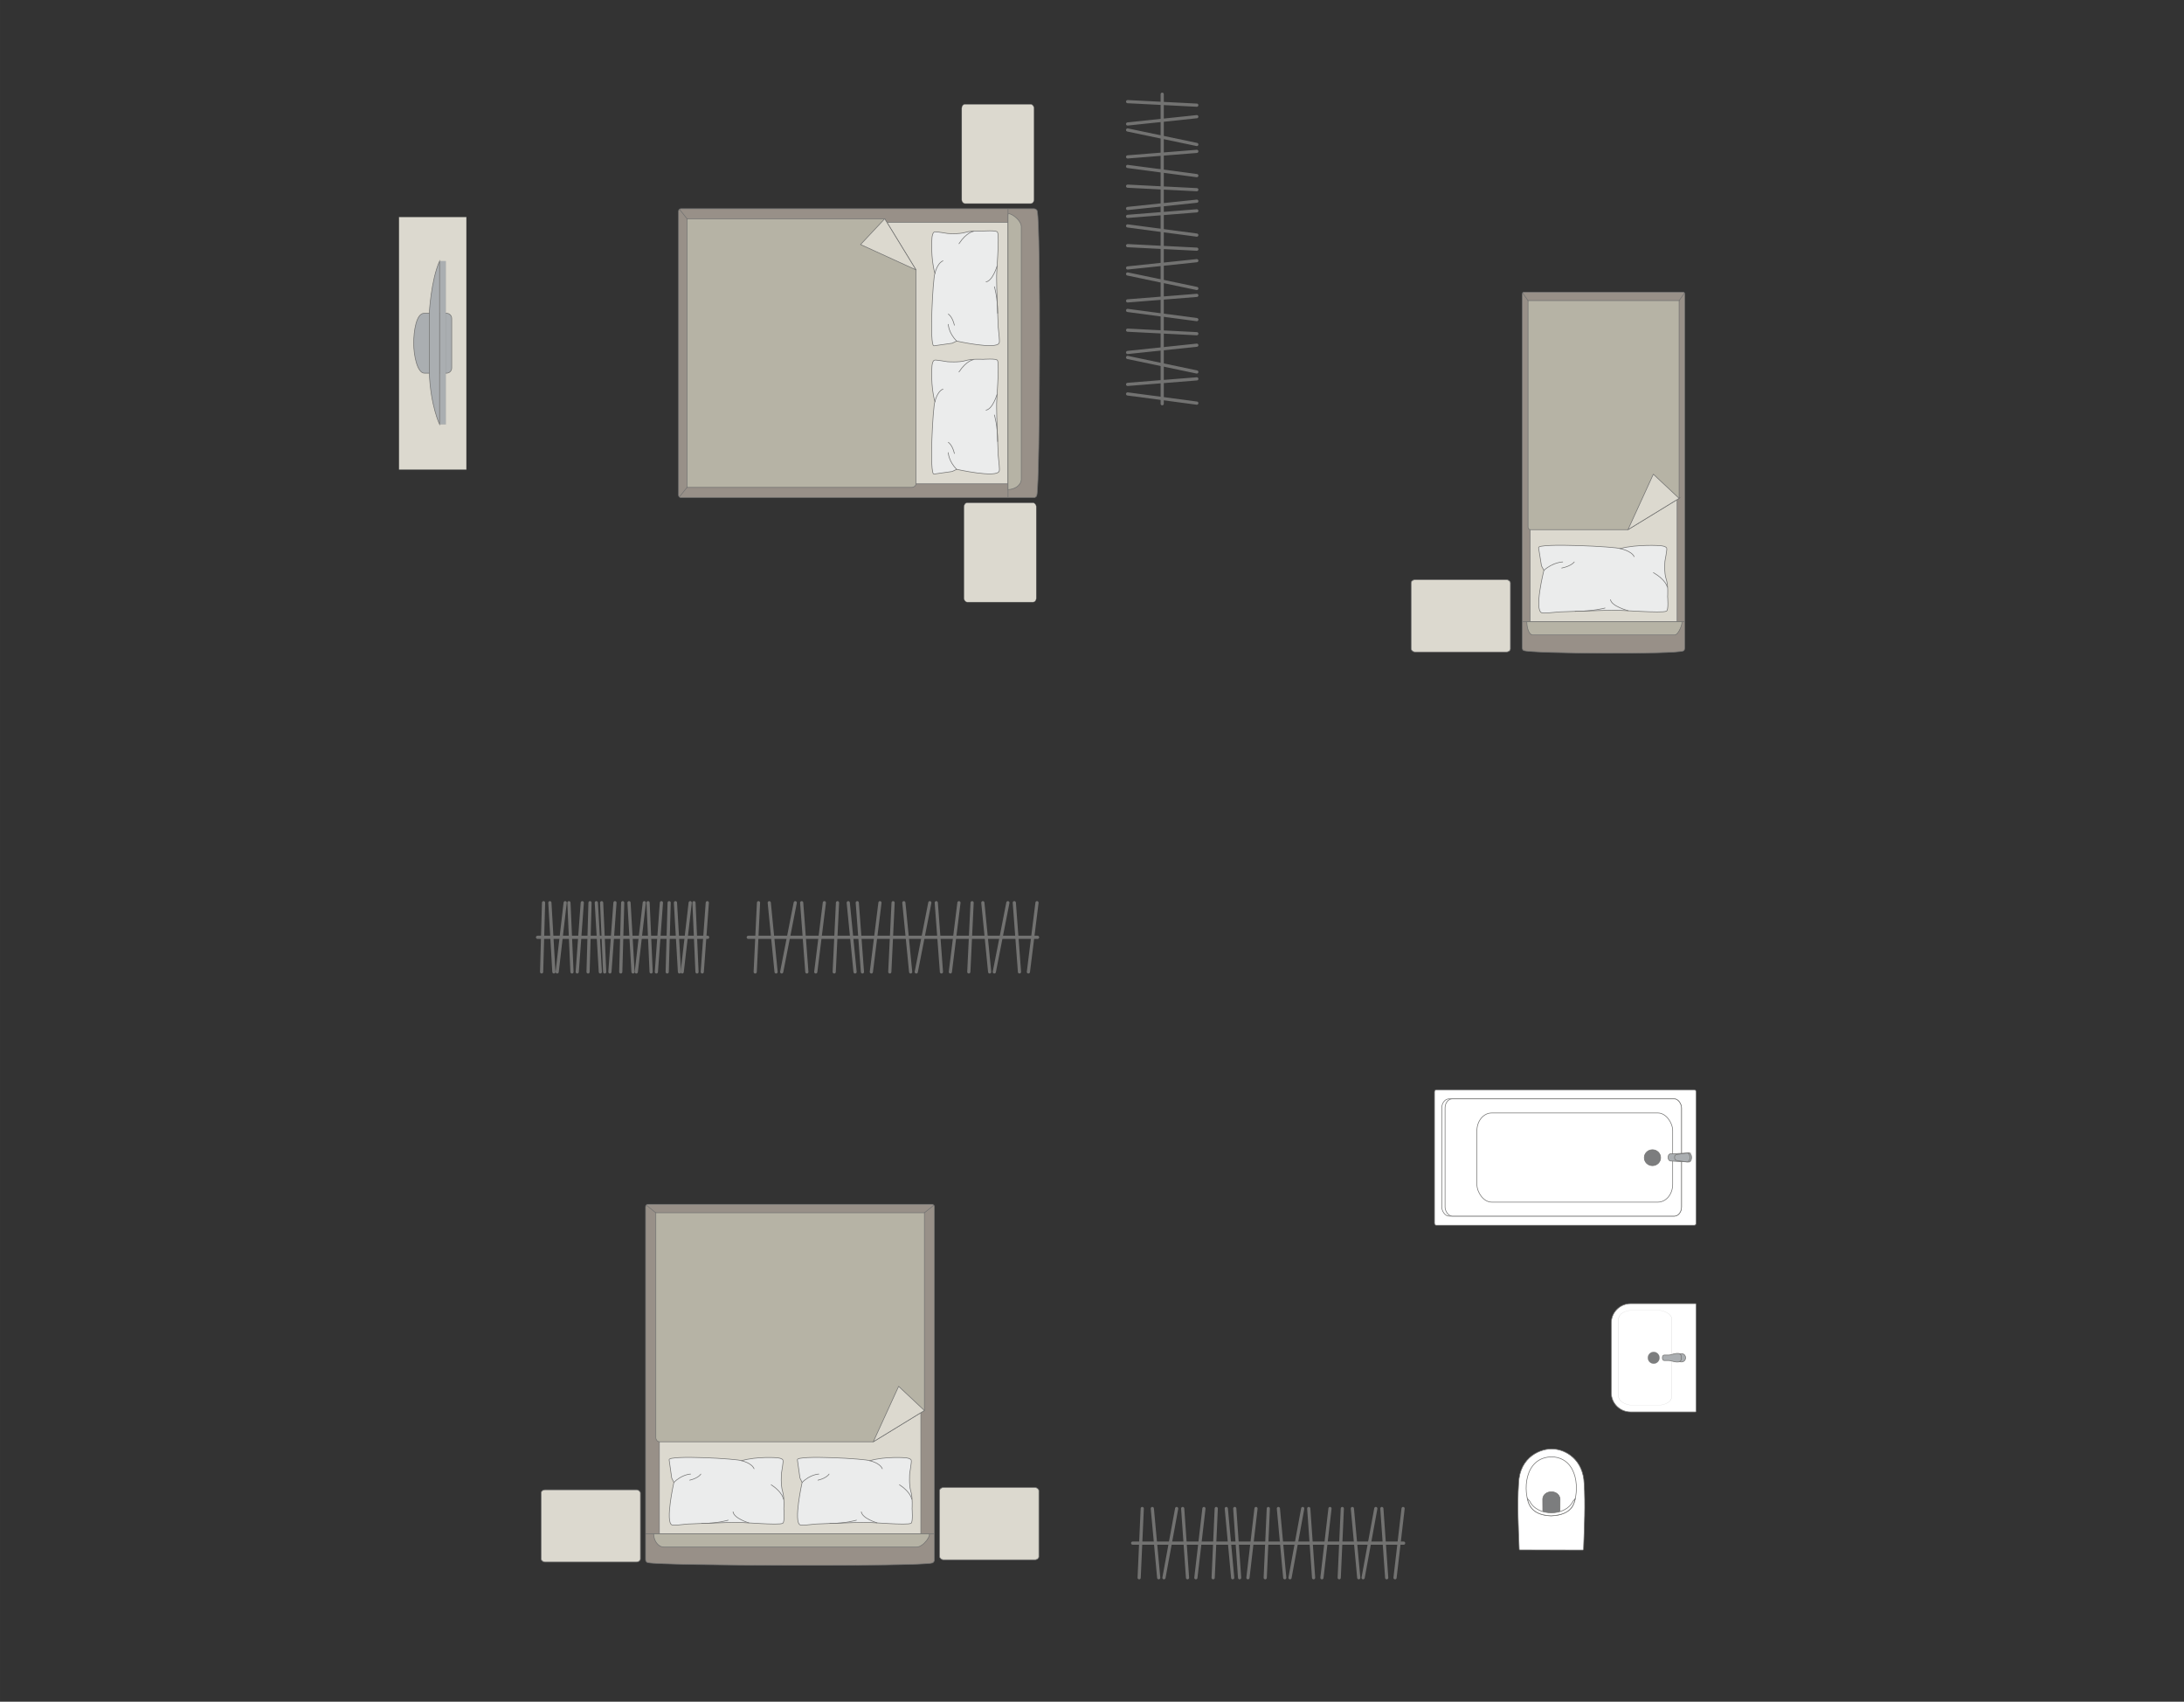 <?xml version="1.0" encoding="UTF-8"?>
<!DOCTYPE svg PUBLIC "-//W3C//DTD SVG 1.1//EN" "http://www.w3.org/Graphics/SVG/1.1/DTD/svg11.dtd">
<!-- Creator: CorelDRAW -->
<svg xmlns="http://www.w3.org/2000/svg" xml:space="preserve" width="120.978mm" height="94.25mm" version="1.1" style="shape-rendering:geometricPrecision; text-rendering:geometricPrecision; image-rendering:optimizeQuality; fill-rule:evenodd; clip-rule:evenodd"
viewBox="0 0 22560.39 17576.09"
 xmlns:xlink="http://www.w3.org/1999/xlink"
 xmlns:xodm="http://www.corel.com/coreldraw/odm/2003">
 <rect x="0" y="0" width="22560.39" height="17576.09" fill="#333333" stroke="none"/>
 <defs>
  <style type="text/css">
   <![CDATA[
    .str0 {stroke:#727271;stroke-width:6.56;stroke-miterlimit:22.926}
    .str1 {stroke:#727271;stroke-width:6.56;stroke-linejoin:round;stroke-miterlimit:22.926}
    .str2 {stroke:#727271;stroke-width:6.56;stroke-linecap:round;stroke-linejoin:round;stroke-miterlimit:22.926}
    .str3 {stroke:#727271;stroke-width:32.88;stroke-linecap:round;stroke-linejoin:round;stroke-miterlimit:22.926}
    .fil5 {fill:none}
    .fil7 {fill:#EBECEC}
    .fil3 {fill:#DCD9CF}
    .fil6 {fill:#B6B3A5}
    .fil2 {fill:#AAAEB1}
    .fil4 {fill:#989088}
    .fil1 {fill:#7C7D7E}
    .fil0 {fill:white}
   ]]>
  </style>
 </defs>
 <g id="мебель">
  <g id="_1187618292832">
   <rect class="fil0 str0" x="14818.1" y="11256.05" width="2702.45" height="1398.63" rx="17.05" ry="21.14"/>
   <rect class="fil0 str1" x="14893.38" y="11349.53" width="2476.16" height="1211.38" rx="76.19" ry="93.67"/>
   <rect class="fil0 str0" x="14927.31" y="11349.53" width="2442.23" height="1211.38" rx="75.15" ry="93.67"/>
   <rect class="fil0 str0" x="15256.33" y="11495.46" width="2022.09" height="920.68" rx="152.16" ry="182.69"/>
   <ellipse class="fil1 str0" cx="17069.66" cy="11957.25" rx="84.48" ry="82.18"/>
   <g>
    <path class="fil2 str0" d="M17445.2 11908.62l-188.72 8.62c-18.54,0.86 -25.55,20.68 -25.55,37.99l0 0c0,16.32 10.78,35 23.31,35.71l190.96 10.89c15.96,0.9 29.04,-20.98 29.04,-46.6l0 0c0,-25.64 -13.07,-47.33 -29.04,-46.6z"/>
    <path class="fil2 str0" d="M17428.56 11909.38l-104.97 14.17c-12.01,1.62 -25.47,6.96 -25.47,31.66l0 0c0,24.04 15.68,30.12 25.47,31.44l103.01 14.1c13.97,1.9 30.36,-18 30.36,-45.54l0 0c0,-27.66 -15.22,-47.63 -28.4,-45.84z"/>
   </g>
  </g>
  <g id="_1187618294656">
   <path class="fil0 str0" d="M16644.08 13664.46l0 720.11c0,109.37 89.46,198.83 198.83,198.83l671.27 0c3.52,0 6.38,-2.85 6.38,-6.38l0 -1106.15c0,-3.52 -2.85,-6.38 -6.38,-6.38l-670.13 0c-109.99,0 -199.97,89.98 -199.97,199.97z"/>
   <rect class="fil0 str0" transform="matrix(-2.66633E-15 -0.101 -0.162 4.2773E-15 17267.9 14513.9)" width="9710.38" height="3379.33" rx="865.68" ry="865.68"/>
   <circle class="fil1 str0" transform="matrix(-4.43952E-15 -0.168 -0.167 4.4176E-15 17082.3 14023.9)" r="362.43"/>
   <g>
    <ellipse class="fil2 str0" cx="17368.35" cy="14023.85" rx="43.13" ry="43.05"/>
    <path class="fil2 str0" d="M17238.29 14051.99l-48.19 0c-9.66,0 -17.55,-10.37 -17.55,-23.05l0 -10c0,-12.68 7.89,-23.05 17.55,-23.05l48.39 0c30.99,0 129.55,-52.1 129.55,23.05l0 10c0,70.99 -98.56,23.05 -129.76,23.05z"/>
   </g>
  </g>
  <g id="_1187618297584">
   <path class="fil0 str0" d="M15698.12 16008.62l650.55 1.14c5.61,0 8.97,-4.07 9.16,-8.91 8.49,-234.82 19.25,-463.15 6.08,-677.44 -8.91,-249.81 -191.84,-350.93 -315.23,-356.99 -125.13,-11.49 -352.96,76.09 -361.41,356.99 -15.57,223.76 -2.14,451.63 6.06,677.44 0.28,3.02 0.47,7.72 4.79,7.78z"/>
   <path class="fil0 str0" d="M15804.4 15552.33c74.57,138.04 362.88,138.04 442.36,0 70.14,-138.5 62.55,-491.12 -212.33,-505.35 -296.57,0 -304.75,370 -230.03,505.35z"/>
   <path class="fil1 str0" d="M16025.57 15624.5l72.56 0c10.18,-0.04 15.93,-8.41 15.96,-16.41 0.22,-42.84 0.45,-85.67 0.67,-128.51 -13.91,-98.26 -169.46,-92.7 -178.47,0.8 0.24,42.56 0.5,85.13 0.75,127.69 -0.28,7.76 3.8,16.17 11.02,16.39l77.5 0.04z"/>
   <path class="fil0 str0" d="M15799.81 15501.53l-22.84 -24.28c19.26,95.52 79.14,173.78 248.21,178.6 154.71,-8.56 224.49,-65.19 246.81,-176.45l-22.7 25.16c-37.48,79.65 -131.88,121.36 -223.71,119.95 -86.86,1.55 -185.35,-36.27 -225.78,-122.97z"/>
  </g>
  <rect class="fil3 str0" x="9705.81" y="15364.07" width="1025.66" height="745.94" rx="39.87" ry="33.14"/>
  <rect class="fil3 str0" x="5589.62" y="15387.44" width="1025.66" height="745.94" rx="39.87" ry="33.14"/>
  <g id="_1187618299120">
   <g>
    <path class="fil4 str0" d="M6695.41 16139.96c127.63,32.24 2805.93,41.01 2931.32,3.58 14.21,0 25.83,-18.91 25.83,-32.97l0 -3646.54c0,-14.08 -11.62,-25.62 -25.83,-25.62l-2932.09 0c-14.21,0 -25.83,11.54 -25.83,25.62l0 3377.5 0 269.04c0,14.08 12.38,29.39 26.59,29.39z"/>
    <line class="fil5 str0" x1="6668.81" y1="15841.84" x2="9652.56" y2= "15841.84" />
    <polygon class="fil3 str0" points="9512.08,15841.84 9512.08,12555.64 6811.18,12555.64 6811.18,15841.84 "/>
    <line class="fil5 str0" x1="6675.6" y1="12446.76" x2="6811.18" y2= "12555.64" />
    <line class="fil5 str0" x1="9512.08" y1="12555.64" x2="9646.83" y2= "12448.01" />
    <path class="fil6 str0" d="M6751.8 15841.84c0.69,62.68 38.71,134.47 105.74,137.2l2610.1 0c77.17,-1.04 161.4,-137.2 124.09,-137.2l-2839.93 0z"/>
    <path class="fil6 str0" d="M9549.02 14568.33l0 -2042.61 -2774.41 0 0 2322.71c-0.11,21.18 16.28,42.37 36.57,43.04 899.11,0 1310.55,0 2209.67,0 82.78,-50.65 504.38,-308.57 528.18,-323.14z"/>
    <polygon class="fil3 str1" points="9549,14568.31 9282.74,14318.66 9020.84,14891.45 "/>
   </g>
   <g>
    <path class="fil7 str2" d="M8266.51 15750.47c14.75,8.07 108.4,-4.89 162.76,-9.75 0,0 452.97,-18.76 497.35,-16.45 56.19,-4.74 443.33,32.77 484.02,8.9 21.91,-8.07 11.1,-150.73 11.1,-150.73 0,0 7.52,-114.05 -13.22,-179.92 -20.76,-65.88 -11.43,-185.66 -11.43,-185.66 0,0 21.69,-127.07 16.28,-132.48 -2.97,-23.48 -60.23,-27.88 -60.23,-27.88 0,0 -207.15,-16.52 -369.29,30.49 -27.9,-19.45 -760.8,-61.19 -747,-9.21l26.57 187.62 22.28 46.25c0,0 -92.38,412.2 -19.19,438.83z"/>
    <path class="fil5 str2" d="M8897.09 15614.78c10.46,69.15 162,113.46 162,113.46"/>
    <path class="fil5 str2" d="M9291.15 15335.24c118.44,77.32 127.05,149.5 127.05,149.5"/>
    <path class="fil5 str2" d="M9114.4 15170.17c-26.82,-62.79 -130.56,-83.19 -130.56,-83.19"/>
    <path class="fil5 str2" d="M8285.7 15311.63c84.79,-84.96 172.78,-86.75 172.78,-86.75"/>
    <path class="fil5 str2" d="M8449.32 15288.06c91.12,-21.37 115.21,-63.2 115.21,-63.2"/>
    <path class="fil5 str2" d="M8572.78 15734.99c161.64,0.58 274.32,-33.87 274.32,-33.87"/>
   </g>
   <g>
    <path class="fil7 str2" d="M6941.7 15750.47c14.75,8.07 108.4,-4.89 162.76,-9.75 0,0 452.97,-18.76 497.35,-16.45 56.19,-4.74 443.33,32.77 484.02,8.9 21.91,-8.07 11.1,-150.73 11.1,-150.73 0,0 7.52,-114.05 -13.22,-179.92 -20.76,-65.88 -11.43,-185.66 -11.43,-185.66 0,0 21.69,-127.07 16.28,-132.48 -2.97,-23.48 -60.23,-27.88 -60.23,-27.88 0,0 -207.15,-16.52 -369.29,30.49 -27.9,-19.45 -760.8,-61.19 -747,-9.21l26.57 187.62 22.28 46.25c0,0 -92.38,412.2 -19.19,438.83z"/>
    <path class="fil5 str2" d="M7572.27 15614.78c10.46,69.15 162,113.46 162,113.46"/>
    <path class="fil5 str2" d="M7966.33 15335.24c118.44,77.32 127.05,149.5 127.05,149.5"/>
    <path class="fil5 str2" d="M7789.58 15170.17c-26.82,-62.79 -130.56,-83.19 -130.56,-83.19"/>
    <path class="fil5 str2" d="M6960.88 15311.63c84.79,-84.96 172.78,-86.75 172.78,-86.75"/>
    <path class="fil5 str2" d="M7124.51 15288.06c91.12,-21.37 115.21,-63.2 115.21,-63.2"/>
    <path class="fil5 str2" d="M7247.96 15734.99c161.64,0.58 274.32,-33.87 274.32,-33.87"/>
   </g>
  </g>
  <rect class="fil3 str0" transform="matrix(-1.29034E-14 -0.487 -0.405 1.07249E-14 10680.8 2102.54)" width="2105.2" height="1842.05" rx="81.83" ry="81.83"/>
  <rect class="fil3 str0" transform="matrix(-1.29034E-14 -0.487 -0.405 1.07249E-14 10704.1 6218.73)" width="2105.2" height="1842.05" rx="81.83" ry="81.83"/>
  <g id="_1187618324272">
   <g>
    <path class="fil4 str0" d="M10710.7 5112.94c32.24,-127.63 41.01,-2805.93 3.58,-2931.32 0,-14.21 -18.91,-25.83 -32.97,-25.83l-3646.54 0c-14.08,0 -25.62,11.62 -25.62,25.83l0 2932.09c0,14.21 11.54,25.83 25.62,25.83l3377.5 0 269.04 0c14.08,0 29.39,-12.38 29.39,-26.59z"/>
    <line class="fil5 str0" x1="10412.59" y1="5139.53" x2="10412.59" y2= "2155.79" />
    <polygon class="fil3 str0" points="10412.59,2296.27 7126.39,2296.27 7126.39,4997.17 10412.59,4997.17 "/>
    <line class="fil5 str0" x1="7017.5" y1="5132.75" x2="7126.39" y2= "4997.17" />
    <line class="fil5 str0" x1="7126.39" y1="2296.27" x2="7018.75" y2= "2161.52" />
    <path class="fil6 str0" d="M10412.59 5056.55c62.68,-0.69 134.47,-38.71 137.2,-105.74l0 -2610.1c-1.04,-77.17 -137.2,-161.4 -137.2,-124.09l0 2839.93z"/>
    <path class="fil6 str0" d="M9139.07 2259.33l-2042.61 0 0 2774.41 2322.71 0c21.18,0.11 42.37,-16.28 43.04,-36.57 0,-899.11 0,-1310.55 0,-2209.67 -50.65,-82.78 -308.57,-504.38 -323.14,-528.18z"/>
    <polygon class="fil3 str1" points="9139.05,2259.35 8889.41,2525.61 9462.19,2787.51 "/>
   </g>
   <g>
    <path class="fil7 str2" d="M10321.21 3541.83c8.07,-14.75 -4.89,-108.4 -9.75,-162.76 0,0 -18.76,-452.97 -16.45,-497.35 -4.74,-56.19 32.77,-443.33 8.9,-484.02 -8.07,-21.91 -150.73,-11.1 -150.73,-11.1 0,0 -114.05,-7.52 -179.92,13.22 -65.88,20.76 -185.66,11.43 -185.66,11.43 0,0 -127.07,-21.69 -132.48,-16.28 -23.48,2.97 -27.88,60.23 -27.88,60.23 0,0 -16.52,207.15 30.49,369.29 -19.45,27.9 -61.19,760.8 -9.21,747l187.62 -26.57 46.25 -22.28c0,0 412.2,92.38 438.83,19.19z"/>
    <path class="fil5 str2" d="M10185.53 2911.26c69.15,-10.46 113.46,-162 113.46,-162"/>
    <path class="fil5 str2" d="M9905.99 2517.2c77.32,-118.44 149.5,-127.05 149.5,-127.05"/>
    <path class="fil5 str2" d="M9740.91 2693.95c-62.79,26.82 -83.19,130.56 -83.19,130.56"/>
    <path class="fil5 str2" d="M9882.38 3522.64c-84.96,-84.79 -86.75,-172.78 -86.75,-172.78"/>
    <path class="fil5 str2" d="M9858.81 3359.02c-21.37,-91.12 -63.2,-115.21 -63.2,-115.21"/>
    <path class="fil5 str2" d="M10305.73 3235.57c0.58,-161.64 -33.87,-274.32 -33.87,-274.32"/>
   </g>
   <g>
    <path class="fil7 str2" d="M10321.21 4866.65c8.07,-14.75 -4.89,-108.4 -9.75,-162.76 0,0 -18.76,-452.97 -16.45,-497.35 -4.74,-56.19 32.77,-443.33 8.9,-484.02 -8.07,-21.91 -150.73,-11.1 -150.73,-11.1 0,0 -114.05,-7.52 -179.92,13.22 -65.88,20.76 -185.66,11.43 -185.66,11.43 0,0 -127.07,-21.69 -132.48,-16.28 -23.48,2.97 -27.88,60.23 -27.88,60.23 0,0 -16.52,207.15 30.49,369.29 -19.45,27.9 -61.19,760.8 -9.21,747l187.62 -26.57 46.25 -22.28c0,0 412.2,92.38 438.83,19.19z"/>
    <path class="fil5 str2" d="M10185.53 4236.08c69.15,-10.46 113.46,-162 113.46,-162"/>
    <path class="fil5 str2" d="M9905.99 3842.02c77.32,-118.44 149.5,-127.05 149.5,-127.05"/>
    <path class="fil5 str2" d="M9740.91 4018.77c-62.79,26.82 -83.19,130.56 -83.19,130.56"/>
    <path class="fil5 str2" d="M9882.38 4847.46c-84.96,-84.79 -86.75,-172.78 -86.75,-172.78"/>
    <path class="fil5 str2" d="M9858.81 4683.84c-21.37,-91.12 -63.2,-115.21 -63.2,-115.21"/>
    <path class="fil5 str2" d="M10305.73 4560.39c0.58,-161.64 -33.87,-274.32 -33.87,-274.32"/>
   </g>
  </g>
  <g id="_1187618333248">
   <rect class="fil3 str0" transform="matrix(-6.2562E-15 -0.236 0.252 -6.6673E-15 4121.96 4850.32)" width="11052.27" height="2763.08"/>
   <g>
    <path class="fil2 str0" d="M4273.47 3545.8l0 0c0,-126.16 26.95,-309.95 107.28,-309.95l232.53 0c29.02,0 52.77,23.76 52.77,52.77l0 512.63c0,29.02 -23.74,52.77 -52.77,52.77l-229.64 0c-73.01,0 -110.17,-184.77 -110.17,-308.22z"/>
    <rect class="fil2 str0" transform="matrix(-3.7352E-15 -0.141 0.152 -4.02768E-15 4540.81 4383.75)" width="11965.11" height="419.38"/>
    <path class="fil2 str0" d="M4434.68 3849.96l0 -615.84c0,0 16.84,-336.9 106.13,-537.84l0 1687.47c0,0 -93.37,-194.56 -106.13,-533.79z"/>
   </g>
  </g>
  <g id="_1187618339680">
   <g>
    <path class="fil4 str0" d="M15739.88 6719.07c71.8,32.24 1578.34,41.01 1648.87,3.58 8,0 14.53,-18.91 14.53,-32.97l0 -3646.54c0,-14.08 -6.53,-25.62 -14.53,-25.62l-1649.3 0c-8,0 -14.53,11.54 -14.53,25.62l0 3377.5 0 269.04c0,14.08 6.97,29.39 14.96,29.39z"/>
    <line class="fil5 str0" x1="15724.92" y1="6420.96" x2="17403.27" y2= "6420.96" />
    <polygon class="fil3 str0" points="17324.26,6420.96 17324.26,3134.76 15805,3134.76 15805,6420.96 "/>
    <line class="fil5 str0" x1="15728.74" y1="3025.87" x2="15805" y2= "3134.76" />
    <line class="fil5 str0" x1="17324.26" y1="3134.76" x2="17400.05" y2= "3027.12" />
    <path class="fil6 str0" d="M15771.6 6420.96c0.39,62.68 21.78,134.47 59.49,137.2l1468.17 0c43.41,-1.04 90.8,-137.2 69.8,-137.2l-1597.46 0z"/>
    <path class="fil6 str0" d="M17345.04 5147.42l0 -2042.6 -1560.61 0 0 2339.25c0.73,21.17 13.54,26.48 25.72,26.48 505.74,0 500.97,0 1006.71,0 96.64,-59.12 453.47,-277.43 528.18,-323.14z"/>
    <polygon class="fil3 str1" points="17345.02,5147.4 17078.75,4897.76 16816.86,5470.54 "/>
   </g>
   <g>
    <path class="fil7 str2" d="M15926.69 6329.58c16.58,8.07 121.94,-4.89 183.09,-9.75 0,0 509.6,-18.76 559.53,-16.45 63.2,-4.74 498.75,32.77 544.51,8.9 24.67,-8.07 12.48,-150.73 12.48,-150.73 0,0 8.47,-114.05 -14.86,-179.92 -23.33,-65.88 -12.87,-185.66 -12.87,-185.66 0,0 24.39,-127.07 18.33,-132.48 -3.34,-23.48 -67.77,-27.88 -67.77,-27.88 0,0 -233.05,-16.52 -415.47,30.49 -31.37,-19.45 -855.87,-61.19 -840.37,-9.21l29.91 187.62 25.06 46.25c0,0 -103.93,412.2 -21.58,438.83z"/>
    <path class="fil5 str2" d="M16636.08 6193.89c11.77,69.15 182.25,113.46 182.25,113.46"/>
    <path class="fil5 str2" d="M17079.39 5914.36c133.26,77.32 142.94,149.5 142.94,149.5"/>
    <path class="fil5 str2" d="M16880.56 5749.28c-30.17,-62.79 -146.89,-83.19 -146.89,-83.19"/>
    <path class="fil5 str2" d="M15948.27 5890.75c95.39,-84.96 194.37,-86.75 194.37,-86.75"/>
    <path class="fil5 str2" d="M16132.35 5867.18c102.49,-21.37 129.61,-63.2 129.61,-63.2"/>
    <path class="fil5 str2" d="M16271.22 6314.1c181.84,0.58 308.59,-33.87 308.59,-33.87"/>
   </g>
  </g>
  <rect class="fil3 str0" x="14576.6" y="5987.9" width="1025.66" height="745.94" rx="39.87" ry="33.14"/>
  <g id="_1187618284432">
   <line class="fil5 str3" x1="12005.4" y1="972.94" x2="12005.4" y2= "4170.17" />
   <line class="fil5 str3" x1="11647.93" y1="1049.79" x2="12362.88" y2= "1086.31" />
   <line class="fil5 str3" x1="12362.88" y1="1205.08" x2="11647.93" y2= "1280.36" />
   <line class="fil5 str3" x1="11647.93" y1="1342.39" x2="12362.88" y2= "1492.24" />
   <line class="fil5 str3" x1="11647.93" y1="1620.47" x2="12362.88" y2= "1563.35" />
   <line class="fil5 str3" x1="12362.88" y1="1814" x2="11647.93" y2= "1718.97" />
   <line class="fil5 str3" x1="11647.93" y1="1922.82" x2="12362.88" y2= "1959.33" />
   <line class="fil5 str3" x1="12362.88" y1="2077.93" x2="11647.93" y2= "2153.22" />
   <line class="fil5 str3" x1="11647.93" y1="2234.79" x2="12362.88" y2= "2177.67" />
   <line class="fil5 str3" x1="12362.88" y1="2428.34" x2="11647.93" y2= "2333.31" />
   <line class="fil5 str3" x1="11647.93" y1="2537.13" x2="12362.88" y2= "2573.65" />
   <line class="fil5 str3" x1="12362.88" y1="2692.42" x2="11647.93" y2= "2767.53" />
   <line class="fil5 str3" x1="11647.93" y1="2829.73" x2="12362.88" y2= "2979.42" />
   <line class="fil5 str3" x1="12362.88" y1="3050.69" x2="11647.93" y2= "3107.79" />
   <line class="fil5 str3" x1="11647.93" y1="3206.31" x2="12362.88" y2= "3301.16" />
   <line class="fil5 str3" x1="12362.88" y1="3446.67" x2="11647.93" y2= "3410.16" />
   <line class="fil5 str3" x1="11647.93" y1="3640.56" x2="12362.88" y2= "3565.27" />
   <line class="fil5 str3" x1="12362.88" y1="3841.96" x2="11647.93" y2= "3692.08" />
   <line class="fil5 str3" x1="11647.93" y1="3970.17" x2="12362.88" y2= "3913.05" />
   <line class="fil5 str3" x1="12362.88" y1="4163.7" x2="11647.93" y2= "4068.69" />
  </g>
  <g id="_1188005585376">
   <line class="fil5 str3" x1="7729.29" y1="9681.01" x2="10718.05" y2= "9681.01" />
   <line class="fil5 str3" x1="7801.14" y1="10038.48" x2="7835.27" y2= "9323.54" />
   <line class="fil5 str3" x1="7946.3" y1="9323.54" x2="8016.68" y2= "10038.48" />
   <line class="fil5 str3" x1="8074.64" y1="10038.48" x2="8214.75" y2= "9323.54" />
   <line class="fil5 str3" x1="8334.6" y1="10038.48" x2="8281.19" y2= "9323.54" />
   <line class="fil5 str3" x1="8515.51" y1="9323.54" x2="8426.69" y2= "10038.48" />
   <line class="fil5 str3" x1="8617.23" y1="10038.48" x2="8651.36" y2= "9323.54" />
   <line class="fil5 str3" x1="8762.23" y1="9323.54" x2="8832.6" y2= "10038.48" />
   <line class="fil5 str3" x1="8908.86" y1="10038.48" x2="8855.47" y2= "9323.54" />
   <line class="fil5 str3" x1="9089.78" y1="9323.54" x2="9000.96" y2= "10038.48" />
   <line class="fil5 str3" x1="9191.49" y1="10038.48" x2="9225.62" y2= "9323.54" />
   <line class="fil5 str3" x1="9336.65" y1="9323.54" x2="9406.86" y2= "10038.48" />
   <line class="fil5 str3" x1="9464.99" y1="10038.48" x2="9604.93" y2= "9323.54" />
   <line class="fil5 str3" x1="9671.56" y1="9323.54" x2="9724.95" y2= "10038.48" />
   <line class="fil5 str3" x1="9817.03" y1="10038.48" x2="9905.71" y2= "9323.54" />
   <line class="fil5 str3" x1="10041.73" y1="9323.54" x2="10007.6" y2= "10038.48" />
   <line class="fil5 str3" x1="10222.97" y1="10038.48" x2="10152.59" y2= "9323.54" />
   <line class="fil5 str3" x1="10411.23" y1="9323.54" x2="10271.14" y2= "10038.48" />
   <line class="fil5 str3" x1="10531.08" y1="10038.48" x2="10477.69" y2= "9323.54" />
   <line class="fil5 str3" x1="10712.01" y1="9323.54" x2="10623.19" y2= "10038.48" />
  </g>
  <g id="_1188005564400">
   <line class="fil5 str3" x1="5552.56" y1="9681.01" x2="7309.91" y2= "9681.01" />
   <line class="fil5 str3" x1="5594.8" y1="10038.48" x2="5614.86" y2= "9323.54" />
   <line class="fil5 str3" x1="5680.15" y1="9323.54" x2="5721.53" y2= "10038.48" />
   <line class="fil5 str3" x1="5755.62" y1="10038.48" x2="5837.99" y2= "9323.54" />
   <line class="fil5 str3" x1="5908.46" y1="10038.48" x2="5877.08" y2= "9323.54" />
   <line class="fil5 str3" x1="6014.85" y1="9323.54" x2="5962.62" y2= "10038.48" />
   <line class="fil5 str3" x1="6074.66" y1="10038.48" x2="6094.72" y2= "9323.54" />
   <line class="fil5 str3" x1="6159.92" y1="9323.54" x2="6201.3" y2= "10038.48" />
   <line class="fil5 str3" x1="6246.13" y1="10038.48" x2="6214.74" y2= "9323.54" />
   <line class="fil5 str3" x1="6352.52" y1="9323.54" x2="6300.28" y2= "10038.48" />
   <line class="fil5 str3" x1="6412.32" y1="10038.48" x2="6432.39" y2= "9323.54" />
   <line class="fil5 str3" x1="6497.66" y1="9323.54" x2="6538.95" y2= "10038.48" />
   <line class="fil5 str3" x1="6573.13" y1="10038.48" x2="6655.41" y2= "9323.54" />
   <line class="fil5 str3" x1="6694.59" y1="9323.54" x2="6725.97" y2= "10038.48" />
   <line class="fil5 str3" x1="6780.13" y1="10038.48" x2="6832.27" y2= "9323.54" />
   <line class="fil5 str3" x1="6912.23" y1="9323.54" x2="6892.17" y2= "10038.48" />
   <line class="fil5 str3" x1="7018.81" y1="10038.48" x2="6977.43" y2= "9323.54" />
   <line class="fil5 str3" x1="7129.5" y1="9323.54" x2="7047.13" y2= "10038.48" />
   <line class="fil5 str3" x1="7199.98" y1="10038.48" x2="7168.59" y2= "9323.54" />
   <line class="fil5 str3" x1="7306.36" y1="9323.54" x2="7254.13" y2= "10038.48" />
  </g>
  <g id="_1188005570496">
   <line class="fil5 str3" x1="11700.04" y1="15938.28" x2="14499.38" y2= "15938.28" />
   <line class="fil5 str3" x1="11767.32" y1="16295.75" x2="11799.3" y2= "15580.8" />
   <line class="fil5 str3" x1="11903.29" y1="15580.8" x2="11969.21" y2= "16295.75" />
   <line class="fil5 str3" x1="12023.49" y1="16295.75" x2="12154.72" y2= "15580.8" />
   <line class="fil5 str3" x1="12266.97" y1="16295.75" x2="12216.97" y2= "15580.8" />
   <line class="fil5 str3" x1="12436.42" y1="15580.8" x2="12353.23" y2= "16295.75" />
   <line class="fil5 str3" x1="12531.72" y1="16295.75" x2="12563.68" y2= "15580.8" />
   <line class="fil5 str3" x1="12667.52" y1="15580.8" x2="12733.44" y2= "16295.75" />
   <line class="fil5 str3" x1="12804.86" y1="16295.75" x2="12754.85" y2= "15580.8" />
   <line class="fil5 str3" x1="12974.32" y1="15580.8" x2="12891.11" y2= "16295.75" />
   <line class="fil5 str3" x1="13069.57" y1="16295.75" x2="13101.54" y2= "15580.8" />
   <line class="fil5 str3" x1="13205.54" y1="15580.8" x2="13271.29" y2= "16295.75" />
   <line class="fil5 str3" x1="13325.75" y1="16295.75" x2="13456.81" y2= "15580.8" />
   <line class="fil5 str3" x1="13519.21" y1="15580.8" x2="13569.22" y2= "16295.75" />
   <line class="fil5 str3" x1="13655.47" y1="16295.75" x2="13738.53" y2= "15580.8" />
   <line class="fil5 str3" x1="13865.92" y1="15580.8" x2="13833.95" y2= "16295.75" />
   <line class="fil5 str3" x1="14035.67" y1="16295.75" x2="13969.77" y2= "15580.8" />
   <line class="fil5 str3" x1="14212.01" y1="15580.8" x2="14080.8" y2= "16295.75" />
   <line class="fil5 str3" x1="14324.28" y1="16295.75" x2="14274.26" y2= "15580.8" />
   <line class="fil5 str3" x1="14493.73" y1="15580.8" x2="14410.52" y2= "16295.75" />
  </g>
 </g>
 <g id="контур">
  <polygon class="fil5" points="-0,0 22560.39,0 22560.39,17576.09 -0,17576.09 "/>
 </g>
</svg>

